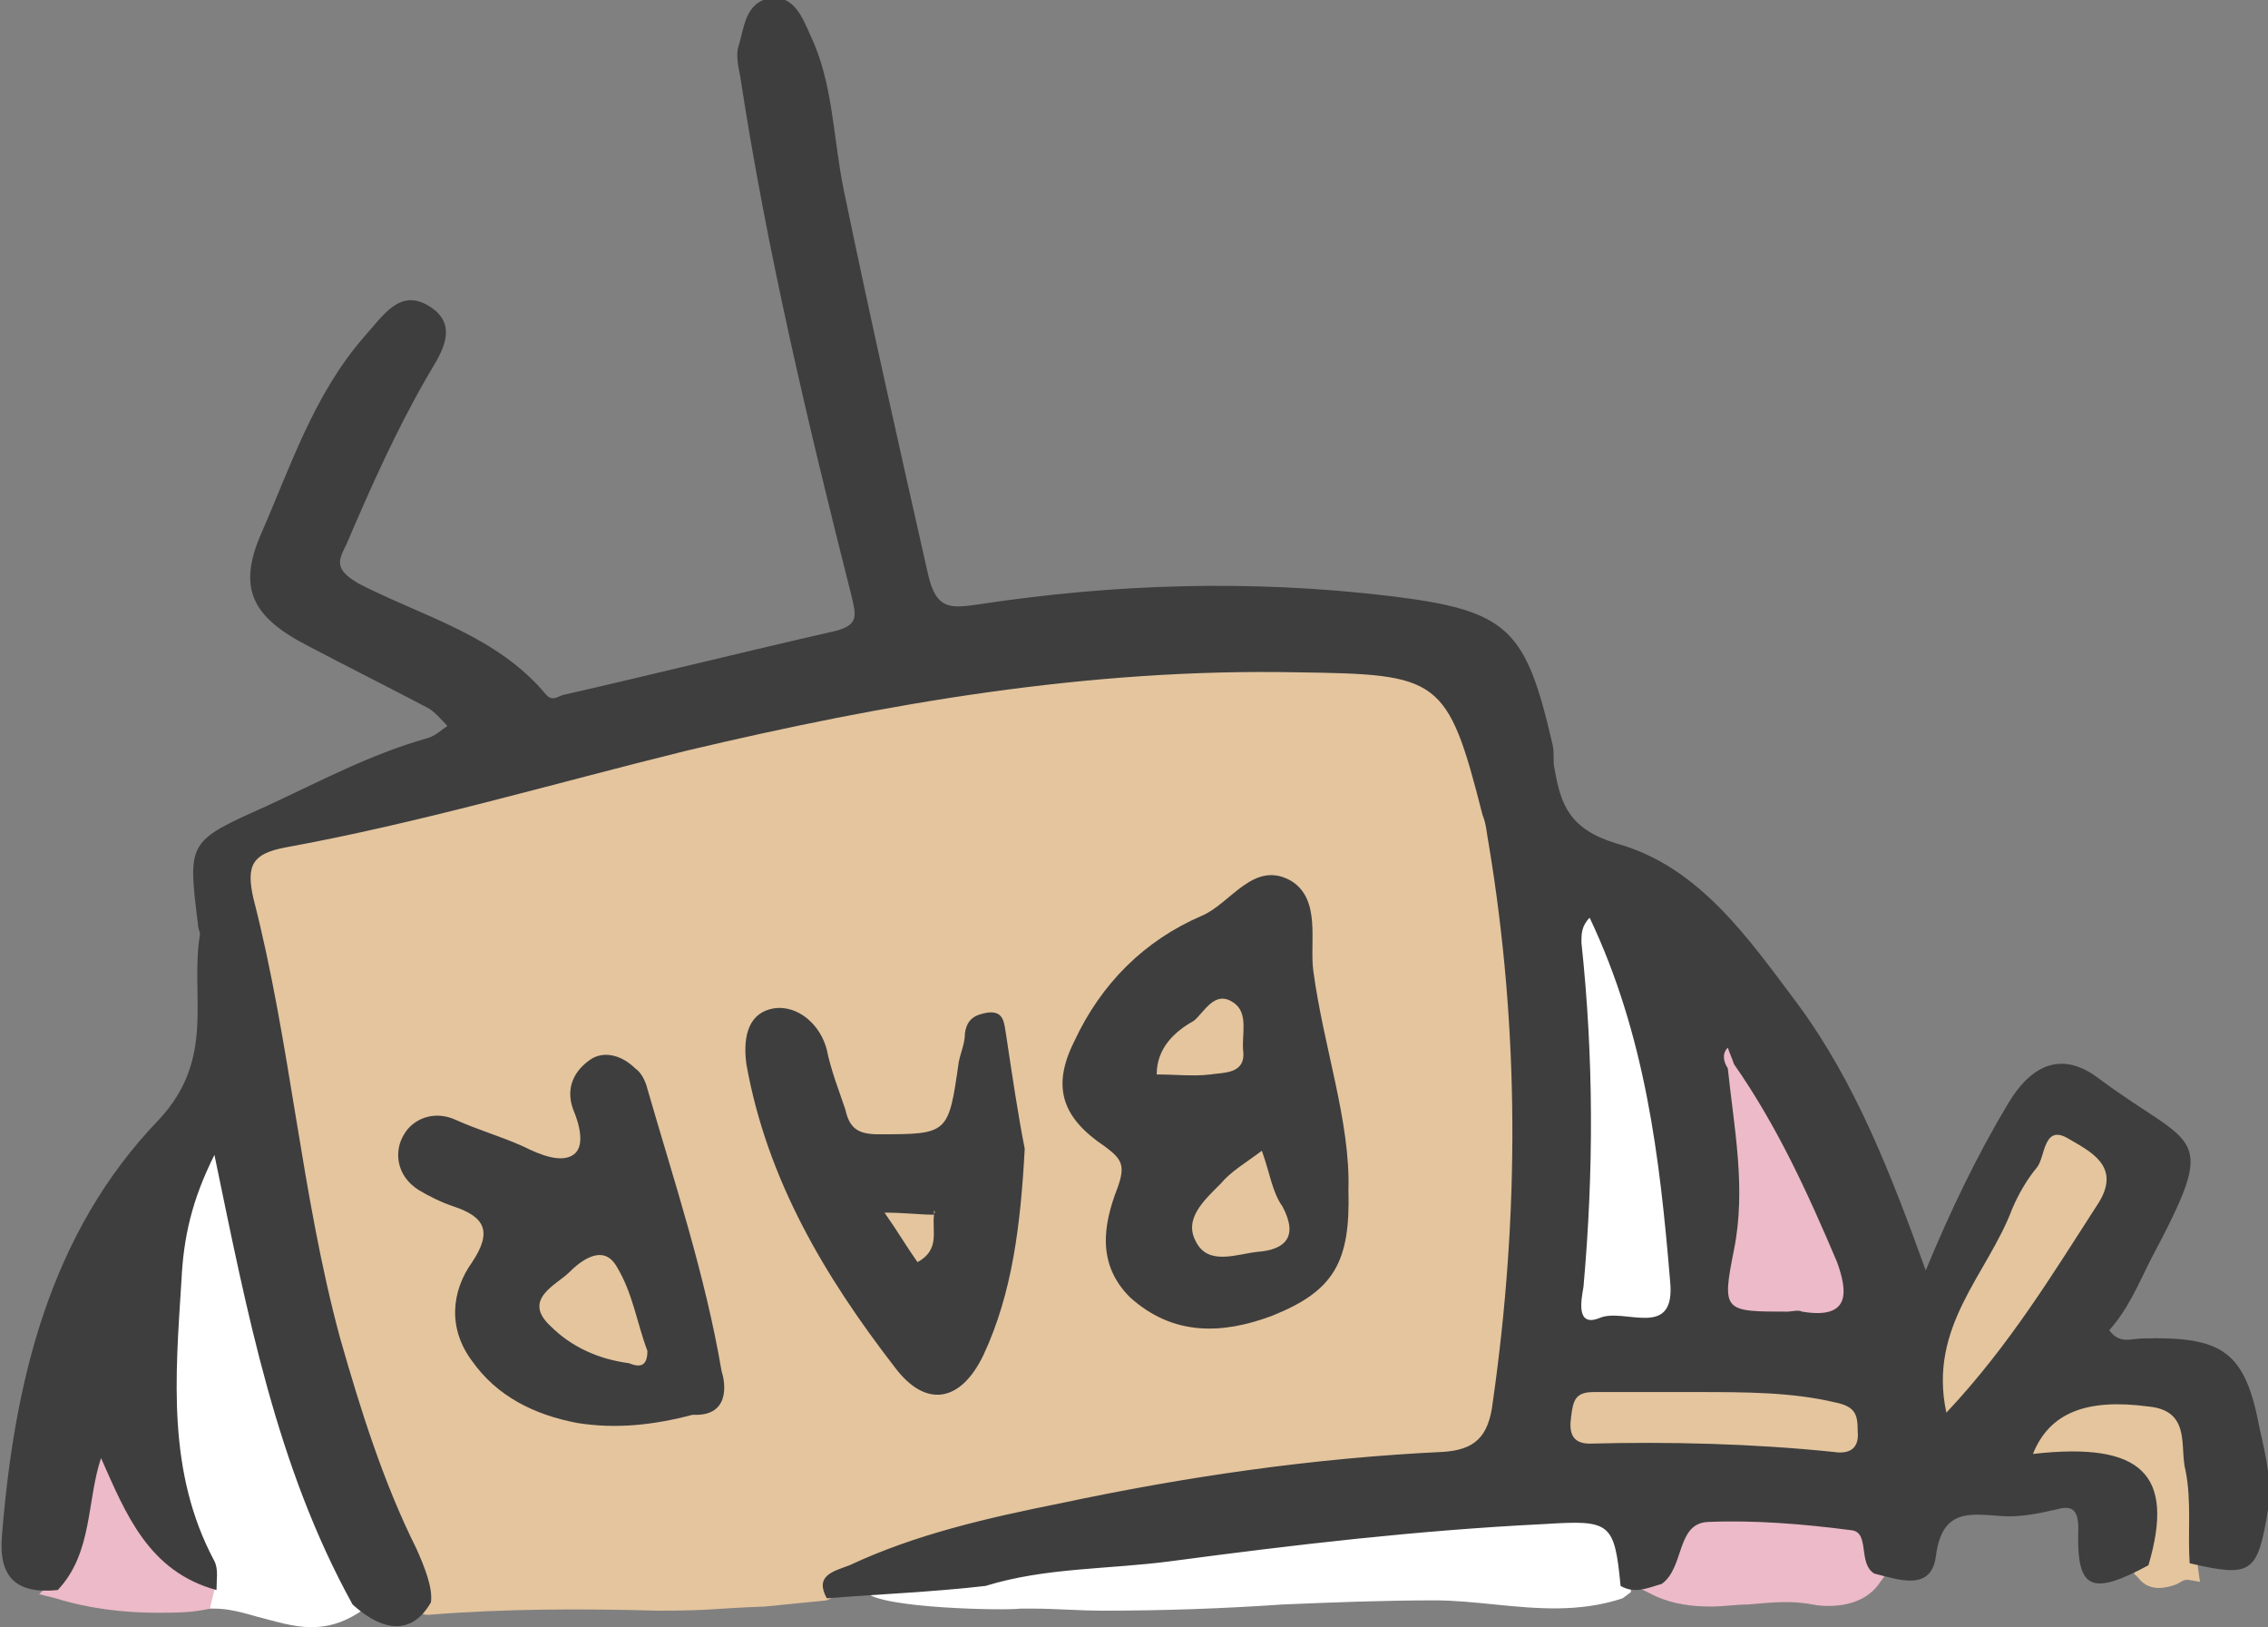<?xml version="1.0" encoding="utf-8"?>
<!-- Generator: Adobe Illustrator 26.5.3, SVG Export Plug-In . SVG Version: 6.00 Build 0)  -->
<svg version="1.1" id="レイヤー_1" xmlns="http://www.w3.org/2000/svg" xmlns:xlink="http://www.w3.org/1999/xlink" x="0px"
	 y="0px" viewBox="0 0 110 78.9" style="enable-background:new 0 0 110 78.9;" xml:space="preserve">
<rect x="0" y="0" width="110" height="78.9" fill="#808080" stroke="none"/>
<style type="text/css">
	.st0{fill:#FFFFFF;}
	.st1{fill:#ECBAC8;}
	.st2{fill:#E4C59E;}
	.st3{fill:#3E3E3E;}
</style>
<g>
	<g>
		<path class="st0" d="M10.9,56.3l-0.4-1.8l-0.6,1.3C8.7,58.1,8.4,60,8.3,62l0,0.7C8,67.3,7.7,71.7,9.9,75.9c0.1,0.1,0,0.4,0,0.7
			c0,0.2,0,0.3,0,0.5l0,0.9l0.5,0c0.7,0,1.4,0.2,2.1,0.4c0.8,0.2,1.7,0.5,2.6,0.5c0.8,0,1.5-0.2,2.3-0.7l0.4-0.3l-0.2-0.4
			C14,71.1,12.5,63.9,10.9,56.3z"/>
		<path class="st0" d="M74.7,73.5c-5.9,0.3-11.8,0.9-18.1,1.8c-1,0.1-2,0.2-3,0.3c-2,0.2-4.1,0.3-6,1L41.3,77l0.7,0.2
			c0.7,0.8,6.8,0.9,7.5,0.8c0.2,0,0.4,0,0.6,0c1.1,0,2.2,0.1,3.4,0.1c2.9,0,5.8-0.1,8.7-0.3c2.4-0.1,4.9-0.2,7.4-0.2
			c0.9,0,1.9,0.1,2.9,0.2c2,0.2,4.1,0.4,6.2-0.3l0.4-0.3l0-0.3C78.6,73.5,78.1,73.3,74.7,73.5z"/>
		<path class="st0" d="M81.6,62c-0.7-6.7-1.4-12.2-4-17.7l-0.3-0.6l-0.5,0.5c-0.6,0.6-0.5,1.2-0.5,1.6c0.6,5.6,0.6,11.2,0.1,16.6
			l0,0.2c-0.1,0.6-0.2,1.3,0.3,1.7c0.2,0.1,0.3,0.2,0.5,0.2c0.2,0,0.4-0.1,0.7-0.2c0.2-0.1,0.7-0.1,1.2,0c0.7,0.1,1.6,0.2,2.1-0.4
			C81.6,63.5,81.7,62.9,81.6,62z"/>
	</g>
	<g>
		<path class="st1" d="M91.1,76c-0.2-0.1-0.2-0.4-0.3-0.8c-0.1-0.5-0.2-1.3-1-1.4c-2-0.3-4.6-0.6-7.1-0.4c-1.2,0.1-1.6,1.1-1.8,1.9
			c-0.2,0.5-0.3,1-0.7,1.2L79.5,77l0.8,0.4c0.9,0.4,1.8,0.5,2.7,0.5c0.6,0,1.2-0.1,1.8-0.1c1.1-0.1,2.1-0.2,3.1,0
			c0.5,0.1,2.4,0.3,3.3-1.1l0.3-0.4L91.1,76z"/>
		<path class="st1" d="M5.4,70.7l-0.6-1.4l-0.4,1.2c-0.3,0.8-0.4,1.6-0.5,2.4c-0.2,1.4-0.4,2.8-1.4,3.8l-0.6,0.6l0.8,0.2
			c1.6,0.5,3.3,0.7,4.9,0.7c1,0,1.7,0,2.6-0.2l0-0.1l0.2-0.8l-0.1-0.6C7.4,75.7,6.5,73.3,5.4,70.7z"/>
		<path class="st1" d="M83.5,53.3c0.3,2.5,0.6,4.9,0.1,7.3c-0.3,1.6-0.5,2.4,0,3c0.5,0.6,1.3,0.6,3,0.6c0.1,0,0.2,0,0.3,0
			c0.1,0,0.2,0,0.3,0c0.3,0.1,0.6,0.1,0.9,0.1c0.6,0,1.1-0.2,1.4-0.5c0.6-0.7,0.3-1.8-0.1-2.7c-1.2-3-2.7-6.6-5-9.7L84,49.9
			l-0.5,0.6c-0.4,0.4-0.5,1-0.1,1.5C83.4,52.5,83.4,52.9,83.5,53.3z"/>
	</g>
	<g>
		<path class="st2" d="M72.5,40.5c-0.1-0.4-0.1-0.8-0.2-1.2c-1.7-7-2.3-7.2-9.5-7.3c-8.9-0.1-18.3,1.1-29.8,3.8
			c-2.1,0.5-4.3,1.1-6.4,1.6c-4.2,1.1-8.6,2.3-13,3c-0.6,0.1-1.4,0.3-1.8,0.9c-0.3,0.5-0.3,1.2-0.1,2.2c0.8,3.3,1.4,6.7,1.9,10
			C14.3,57.4,15,61.3,16,65c0.9,3.1,2,6.8,3.7,10.3c0.3,0.6,0.2,0.9,0.1,1.5c0,0.1,0,0.3-0.1,0.4l0,0.2l0.2,0.2c0,0,0.1,0.1,0.1,0.2
			c0.2,0.2,0.4,0.5,0.7,0.5c0,0,0,0,0.1,0c3.7-0.3,7.4-0.3,11.1-0.2c2.7,0,2.5-0.1,5.2-0.2l3-0.3l0.4-0.2c-0.1-0.2-0.1-0.4-0.1-0.5
			c0-0.1,0.4-0.3,0.6-0.4l0.3-0.1c3.3-1.5,6.9-2.3,10.1-3c6.3-1.4,12.5-2.2,18.5-2.5c1.8-0.1,2.6-0.9,2.9-2.8
			c1.3-9.3,1.2-18.5-0.2-27.3L72.5,40.5z M49.2,55.7c-0.2,3.9-0.6,7-2,9.7c-0.5,1-1.1,1.6-1.7,1.6c-0.7,0.1-1.4-0.6-1.8-1.2
			c-3-3.8-6.1-8.6-7.1-14.5c-0.1-0.7-0.2-1.9,0.9-2.2c0.1,0,0.2,0,0.3,0c0.8,0,1.5,0.8,1.7,1.7c0.1,0.6,0.3,1.1,0.5,1.7
			c0.1,0.4,0.3,0.9,0.4,1.3c0.3,1.1,0.9,1.6,2.1,1.6l0.1,0c3.5,0,3.7-0.2,4.3-3.9c0-0.2,0.1-0.4,0.2-0.7c0.1-0.2,0.1-0.5,0.2-0.7
			c0.1-0.3,0.2-0.5,0.7-0.6c0.3,0,0.3,0,0.4,0.5L49.2,55.7z M23.3,61.4c0.6-0.9,0.8-1.6,0.6-2.1c-0.2-0.7-1-1.1-1.7-1.3
			c-0.7-0.2-1.2-0.5-1.6-0.7c-0.9-0.5-0.9-1.4-0.5-2c0.2-0.3,0.6-0.7,1.1-0.7c0.2,0,0.4,0,0.7,0.2c0.5,0.3,1.1,0.5,1.7,0.7
			c0.6,0.2,1.1,0.4,1.6,0.7c0.8,0.4,2,1,3,0.3c0.9-0.7,0.4-2.1,0.2-2.8C28,52.5,28.5,52,29,51.6c0.5-0.3,1.2,0,1.6,0.3
			c0.2,0.1,0.3,0.4,0.4,0.8c0.2,0.8,0.5,1.6,0.7,2.4c1.1,3.7,2.3,7.4,2.9,11.2c0.2,1,0,1.4-0.1,1.6c-0.1,0.2-0.4,0.2-0.8,0.2l-0.1,0
			l-0.1,0c-2,0.6-3.7,0.7-5.4,0.4c-2.2-0.4-3.7-1.3-4.8-2.8C22.1,63.9,22.8,62.2,23.3,61.4z M54.7,57.7c0.6-1.4,0.2-1.9-0.8-2.6
			c-1.9-1.2-2.3-2.5-1.3-4.5c1.3-2.7,3.3-4.7,6-5.8c0.5-0.2,1-0.6,1.4-1c0.7-0.6,1.2-0.9,1.7-0.9c0.2,0,0.5,0.1,0.8,0.2
			c0.8,0.5,0.9,1.4,0.8,2.7c0,0.5,0,0.9,0,1.3c0.2,1.5,0.5,2.9,0.8,4.3c0.5,2.2,0.9,4.2,0.8,6.2l0,0c0.1,3.4-0.6,4.5-3.4,5.6
			c-2.6,1-4.7,0.7-6.3-0.8C53.9,61.3,53.8,59.8,54.7,57.7z"/>
		<path class="st2" d="M106.6,76c0-0.4,0-0.9,0-1.3c0-1.1,0-2.2-0.2-3.2c-0.1-0.2-0.1-0.5-0.1-0.8c-0.1-1-0.1-2.5-2.1-2.7
			c-3.3-0.4-5.3,0.4-6.1,2.6l-0.3,0.8l0.8-0.1c2.7-0.3,4.3,0,5,0.9c0.6,0.7,0.6,2,0,3.9l-0.1,0.2l0.2,0.2c0.3,0.4,0.7,0.5,1,0.5
			c0.3,0,0.7-0.1,0.9-0.2c0.2-0.1,0.3-0.2,0.5-0.2l0.6,0.1L106.6,76z"/>
		<path class="st2" d="M102.2,58.6c0.4-0.6,0.5-1.3,0.4-1.8c-0.2-0.9-1.1-1.4-1.8-1.8l-0.3-0.1c-0.4-0.3-0.8-0.3-1.1-0.2
			c-0.5,0.2-0.7,0.8-0.8,1.2c-0.1,0.2-0.1,0.4-0.2,0.5c-0.6,0.7-1,1.5-1.3,2.2c-0.3,0.9-0.8,1.8-1.3,2.7c-1.2,2.1-2.4,4.3-1.8,7.4
			l0.2,1l0.7-0.7c2.9-3.2,5-6.4,7-9.6L102.2,58.6z"/>
		<path class="st2" d="M89.3,67.4C87,67,84.7,67,82.3,67l-1.5,0c-1.2,0-2.3,0-3.5,0c-1.5,0-1.5,1.1-1.6,1.6c0,0.5,0,1,0.3,1.4
			c0.2,0.3,0.6,0.4,1.1,0.4c4.4-0.1,8.3,0,11.8,0.4c0.1,0,0.3,0,0.4,0c0.4,0,0.7-0.1,1-0.3c0.3-0.3,0.4-0.7,0.4-1.2
			C90.7,68.5,90.7,67.6,89.3,67.4z"/>
		<path class="st2" d="M58.8,57.1l-0.2,0.2c-0.7,0.7-1.9,1.8-1.1,3.2c0.4,0.8,1.1,1,1.8,1c0.4,0,0.8-0.1,1.1-0.1
			c0.2,0,0.4-0.1,0.6-0.1c1-0.1,1.6-0.4,1.9-0.9c0.3-0.5,0.2-1.2-0.3-2c-0.3-0.4-0.4-1-0.6-1.6c-0.1-0.3-0.2-0.7-0.3-1L61.4,55
			l-0.5,0.4c-0.3,0.2-0.5,0.4-0.7,0.5C59.7,56.3,59.2,56.7,58.8,57.1z"/>
		<path class="st2" d="M56.8,52.7c0.3,0,0.5,0,0.8,0c0.4,0,0.7,0,1.1-0.1c0.1,0,0.2,0,0.3-0.1c0.5-0.1,1.8-0.2,1.6-1.6
			c0-0.2,0-0.4,0-0.7c0-0.7,0.1-1.6-0.8-2.1c-1-0.7-1.8,0.1-2.2,0.6c-0.1,0.1-0.2,0.2-0.3,0.3c-0.7,0.5-1.9,1.4-1.9,3.1l0,0.5h0.5
			C56.3,52.6,56.6,52.6,56.8,52.7z"/>
		<path class="st2" d="M30.4,66.7c0.2,0,0.3,0.1,0.5,0.1c0.2,0,0.4,0,0.6-0.2c0.3-0.3,0.3-0.7,0.3-1l0-0.1c-0.1-0.4-0.3-0.8-0.4-1.2
			c-0.3-1-0.6-2.1-1.2-3c-0.3-0.6-0.8-0.8-1.1-0.8c-0.8-0.1-1.6,0.6-2,1.1c-0.1,0.1-0.3,0.2-0.4,0.4c-0.5,0.4-1.1,0.9-1.1,1.6
			c0,0.5,0.2,0.9,0.7,1.4C27.5,65.8,28.9,66.4,30.4,66.7z"/>
		<path class="st2" d="M44.9,58.4L42,58.2l2.4,3.7l0.4-0.2c1.1-0.6,1-1.5,1-2.2c0,0,0,0,0,0l0.8,0l-1.7-1.7L44.9,58.4z"/>
	</g>
	<path class="st3" d="M40.1,77.5c-0.6-1.1,0.3-1.3,1.1-1.6c3.2-1.5,6.7-2.3,10.2-3c6.1-1.3,12.3-2.2,18.6-2.5
		c1.5-0.1,2.2-0.7,2.4-2.4c1.3-9.1,1.3-18.1-0.2-27.1c-0.1-0.5-0.1-0.9-0.3-1.4c-1.7-6.7-2.1-6.8-9-6.9c-10.1-0.2-19.9,1.5-29.6,3.8
		c-6.5,1.6-12.9,3.5-19.5,4.7c-1.5,0.3-1.9,0.8-1.5,2.5c1.8,7,2.3,14.3,4.2,21.3c1,3.5,2.1,7,3.7,10.2c0.4,0.9,0.8,1.9,0.7,2.6
		c-1.1,1.9-2.7,1.1-3.8,0.1C13.4,71.1,12,63.7,10.4,56c-1.1,2.2-1.5,4-1.6,6.1c-0.3,4.7-0.7,9.3,1.6,13.6c0.2,0.4,0.1,0.9,0.1,1.4
		c-3.3-0.9-4.4-3.7-5.6-6.4c-0.7,2.1-0.4,4.6-2.1,6.4c-2,0.2-2.9-0.6-2.7-2.7C0.7,67,2.4,59.8,7.7,54.3c2.8-3,1.5-6,2-9
		c0-0.1-0.1-0.3-0.1-0.5c-0.5-4-0.5-4,3.3-5.7c2.6-1.2,5-2.5,7.8-3.3c0.4-0.1,0.7-0.4,1-0.6c-0.3-0.3-0.6-0.7-1-0.9
		c-1.9-1-3.9-2-5.8-3c-2.7-1.4-3.4-2.8-2.2-5.5c1.4-3.2,2.5-6.6,4.9-9.4c1-1.1,1.8-2.5,3.3-1.5c1.5,1,0.3,2.5-0.2,3.4
		c-1.5,2.6-2.7,5.3-3.9,8.1c-0.4,0.8-0.6,1.2,0.6,1.9c3.1,1.6,6.7,2.5,9.1,5.4c0.3,0.3,0.5,0.1,0.8,0c4.4-1,8.8-2.1,13.2-3.1
		c1.2-0.3,1-0.8,0.8-1.7c-2.1-8.3-4.1-16.7-5.4-25.2c-0.1-0.5-0.2-1-0.1-1.4c0.3-0.9,0.3-2.2,1.6-2.4c1.1-0.1,1.5,0.9,1.9,1.8
		c1.1,2.3,1.1,4.9,1.6,7.4c1.3,6.3,2.7,12.5,4.1,18.7c0.4,1.8,1.1,1.7,2.5,1.5c6.6-1,13.2-1.2,19.9-0.4c5.8,0.7,6.6,1.6,7.9,7.2
		c0.1,0.4,0,0.8,0.1,1.2c0.3,1.7,0.7,2.9,3,3.6c4,1.1,6.4,4.6,8.8,7.8c2.8,3.8,4.5,8.2,6.2,12.9c1.2-2.9,2.5-5.6,4-8.1
		c1.2-2,2.7-2.5,4.4-1.2c4.7,3.5,5.9,2.4,2.5,8.8c-0.6,1.2-1.1,2.4-2,3.4c0.5,0.7,1.1,0.4,1.6,0.4c3.9-0.1,5,0.6,5.7,4.4
		c0.3,1.3,0.6,2.6,0.4,3.9c-0.5,3.1-0.8,3.3-3.8,2.6c-0.1-1.5,0.1-3-0.2-4.5c-0.3-1.1,0.3-2.9-1.8-3.1c-3-0.4-4.8,0.3-5.6,2.3
		c5.3-0.6,6.9,1,5.6,5.4c-2.8,1.5-3.5,1.2-3.4-1.8c0-1-0.4-1.1-1.1-0.9c-0.9,0.2-1.8,0.4-2.8,0.3c-1.4-0.1-2.7-0.3-3,1.9
		c-0.2,1.8-1.8,1.2-3,0.9c-0.8-0.5-0.2-2-1.1-2.1c-2.3-0.3-4.7-0.5-7-0.4c-1.5,0.1-1.1,2.2-2.2,3c-0.7,0.2-1.3,0.5-2,0.1
		c-0.3-3.1-0.5-3.2-3.7-3c-6.1,0.3-12.1,1-18.1,1.8c-3,0.4-6.1,0.3-9,1.2C45.2,77.2,42.6,77.3,40.1,77.5z M84.1,51.6
		c-0.1-0.3-0.2-0.5-0.3-0.8c-0.3,0.3-0.2,0.7,0,1c0.3,2.9,0.9,5.8,0.3,8.8c-0.6,3-0.5,3,2.6,3c0.2,0,0.5-0.1,0.7,0
		c2.4,0.4,2.2-1,1.7-2.4C87.7,57.9,86.2,54.6,84.1,51.6z M77.1,44.5c-0.4,0.4-0.4,0.8-0.4,1.2c0.6,5.6,0.6,11.1,0.1,16.7
		c-0.1,0.6-0.4,2,0.8,1.5c1.2-0.5,3.7,1.1,3.4-1.8C80.5,56.1,79.8,50.2,77.1,44.5z M94.4,68.5c3.1-3.3,5.2-6.8,7.4-10.2
		c1.1-1.8-0.5-2.5-1.5-3.1c-1.2-0.7-1.1,0.9-1.5,1.4c-0.5,0.6-0.9,1.3-1.2,2C96.4,61.8,93.5,64.3,94.4,68.5z M82.3,67.5
		c-1.7,0-3.3,0-5,0c-0.9,0-1,0.4-1.1,1.2c-0.1,0.7,0,1.3,0.9,1.3c3.9-0.1,7.9,0,11.8,0.4c0.6,0.1,1.3,0,1.2-1c0-0.8-0.1-1.2-1.1-1.4
		C86.9,67.5,84.6,67.5,82.3,67.5z"/>
	<path class="st3" d="M65.4,57.7c0.1,3.5-0.7,4.9-3.7,6.1c-2.4,0.9-4.8,1-6.9-0.9c-1.6-1.6-1.3-3.5-0.6-5.3c0.4-1.1,0.2-1.4-0.6-2
		c-2.1-1.4-2.6-2.9-1.5-5.1c1.3-2.8,3.4-4.9,6.2-6.1c1.4-0.6,2.5-2.7,4.3-1.7c1.5,0.9,0.9,3,1.1,4.4C64.2,50.8,65.5,54.4,65.4,57.7z
		 M61.2,55.8c-0.8,0.6-1.5,1-2,1.6c-0.8,0.8-1.8,1.7-1.2,2.8c0.6,1.2,2,0.6,3,0.5c1.3-0.1,2-0.7,1.2-2.2
		C61.7,57.8,61.6,56.9,61.2,55.8z M56.1,52.1c0.9,0,1.8,0.1,2.6,0c0.6-0.1,1.7,0,1.6-1.1c-0.1-0.8,0.3-1.9-0.5-2.4
		c-0.9-0.6-1.4,0.5-1.9,0.9C57,50,56.1,50.8,56.1,52.1z"/>
	<path class="st3" d="M33.6,68.6c-1.9,0.5-3.7,0.7-5.6,0.4c-2.1-0.4-3.9-1.3-5.1-3c-1.2-1.6-1-3.4,0-4.8c1-1.5,0.6-2.2-0.9-2.7
		c-0.6-0.2-1.2-0.5-1.7-0.8c-1.1-0.7-1.2-1.9-0.7-2.7c0.4-0.7,1.4-1.2,2.5-0.7c1.1,0.5,2.2,0.8,3.3,1.3c0.8,0.4,1.8,0.8,2.4,0.4
		c0.6-0.4,0.3-1.5,0-2.2c-0.4-1.1,0.1-1.9,0.8-2.4c0.7-0.5,1.6-0.2,2.2,0.4c0.3,0.2,0.5,0.6,0.6,1c1.3,4.5,2.8,9,3.6,13.7
		C35.2,67.1,35.4,68.7,33.6,68.6z M31.4,65.5c-0.5-1.3-0.7-2.8-1.5-4.1c-0.7-1.2-1.9-0.1-2.3,0.3c-0.6,0.6-2.3,1.3-0.9,2.6
		c1,1,2.3,1.6,3.8,1.8C31,66.3,31.4,66.3,31.4,65.5z"/>
	<path class="st3" d="M49.7,55.7c-0.2,3.7-0.6,7-2,10c-1.1,2.3-2.8,2.6-4.3,0.6c-3.4-4.4-6.2-9.1-7.2-14.7c-0.2-1.5,0.2-2.5,1.3-2.7
		c1.2-0.2,2.3,0.8,2.6,2c0.2,1,0.6,2,0.9,2.9c0.2,0.9,0.6,1.2,1.6,1.2c3.4,0,3.4,0,3.9-3.5c0.1-0.5,0.3-0.9,0.3-1.4
		c0.1-0.7,0.5-0.9,1.1-1c0.8-0.1,0.8,0.5,0.9,1.1C49.1,52.2,49.4,54.2,49.7,55.7z M45.3,58.9c-0.7,0-1.4-0.1-2.4-0.1
		c0.7,1,1.1,1.7,1.6,2.4C45.6,60.6,45.2,59.7,45.3,58.9c0-0.1,0-0.1,0-0.2C45.4,58.8,45.4,58.8,45.3,58.9z"/>
	<path class="st2" d="M45.3,58.9c0-0.1,0-0.1,0-0.2C45.4,58.8,45.3,58.8,45.3,58.9C45.3,58.9,45.3,58.9,45.3,58.9z"/>
</g>
</svg>
